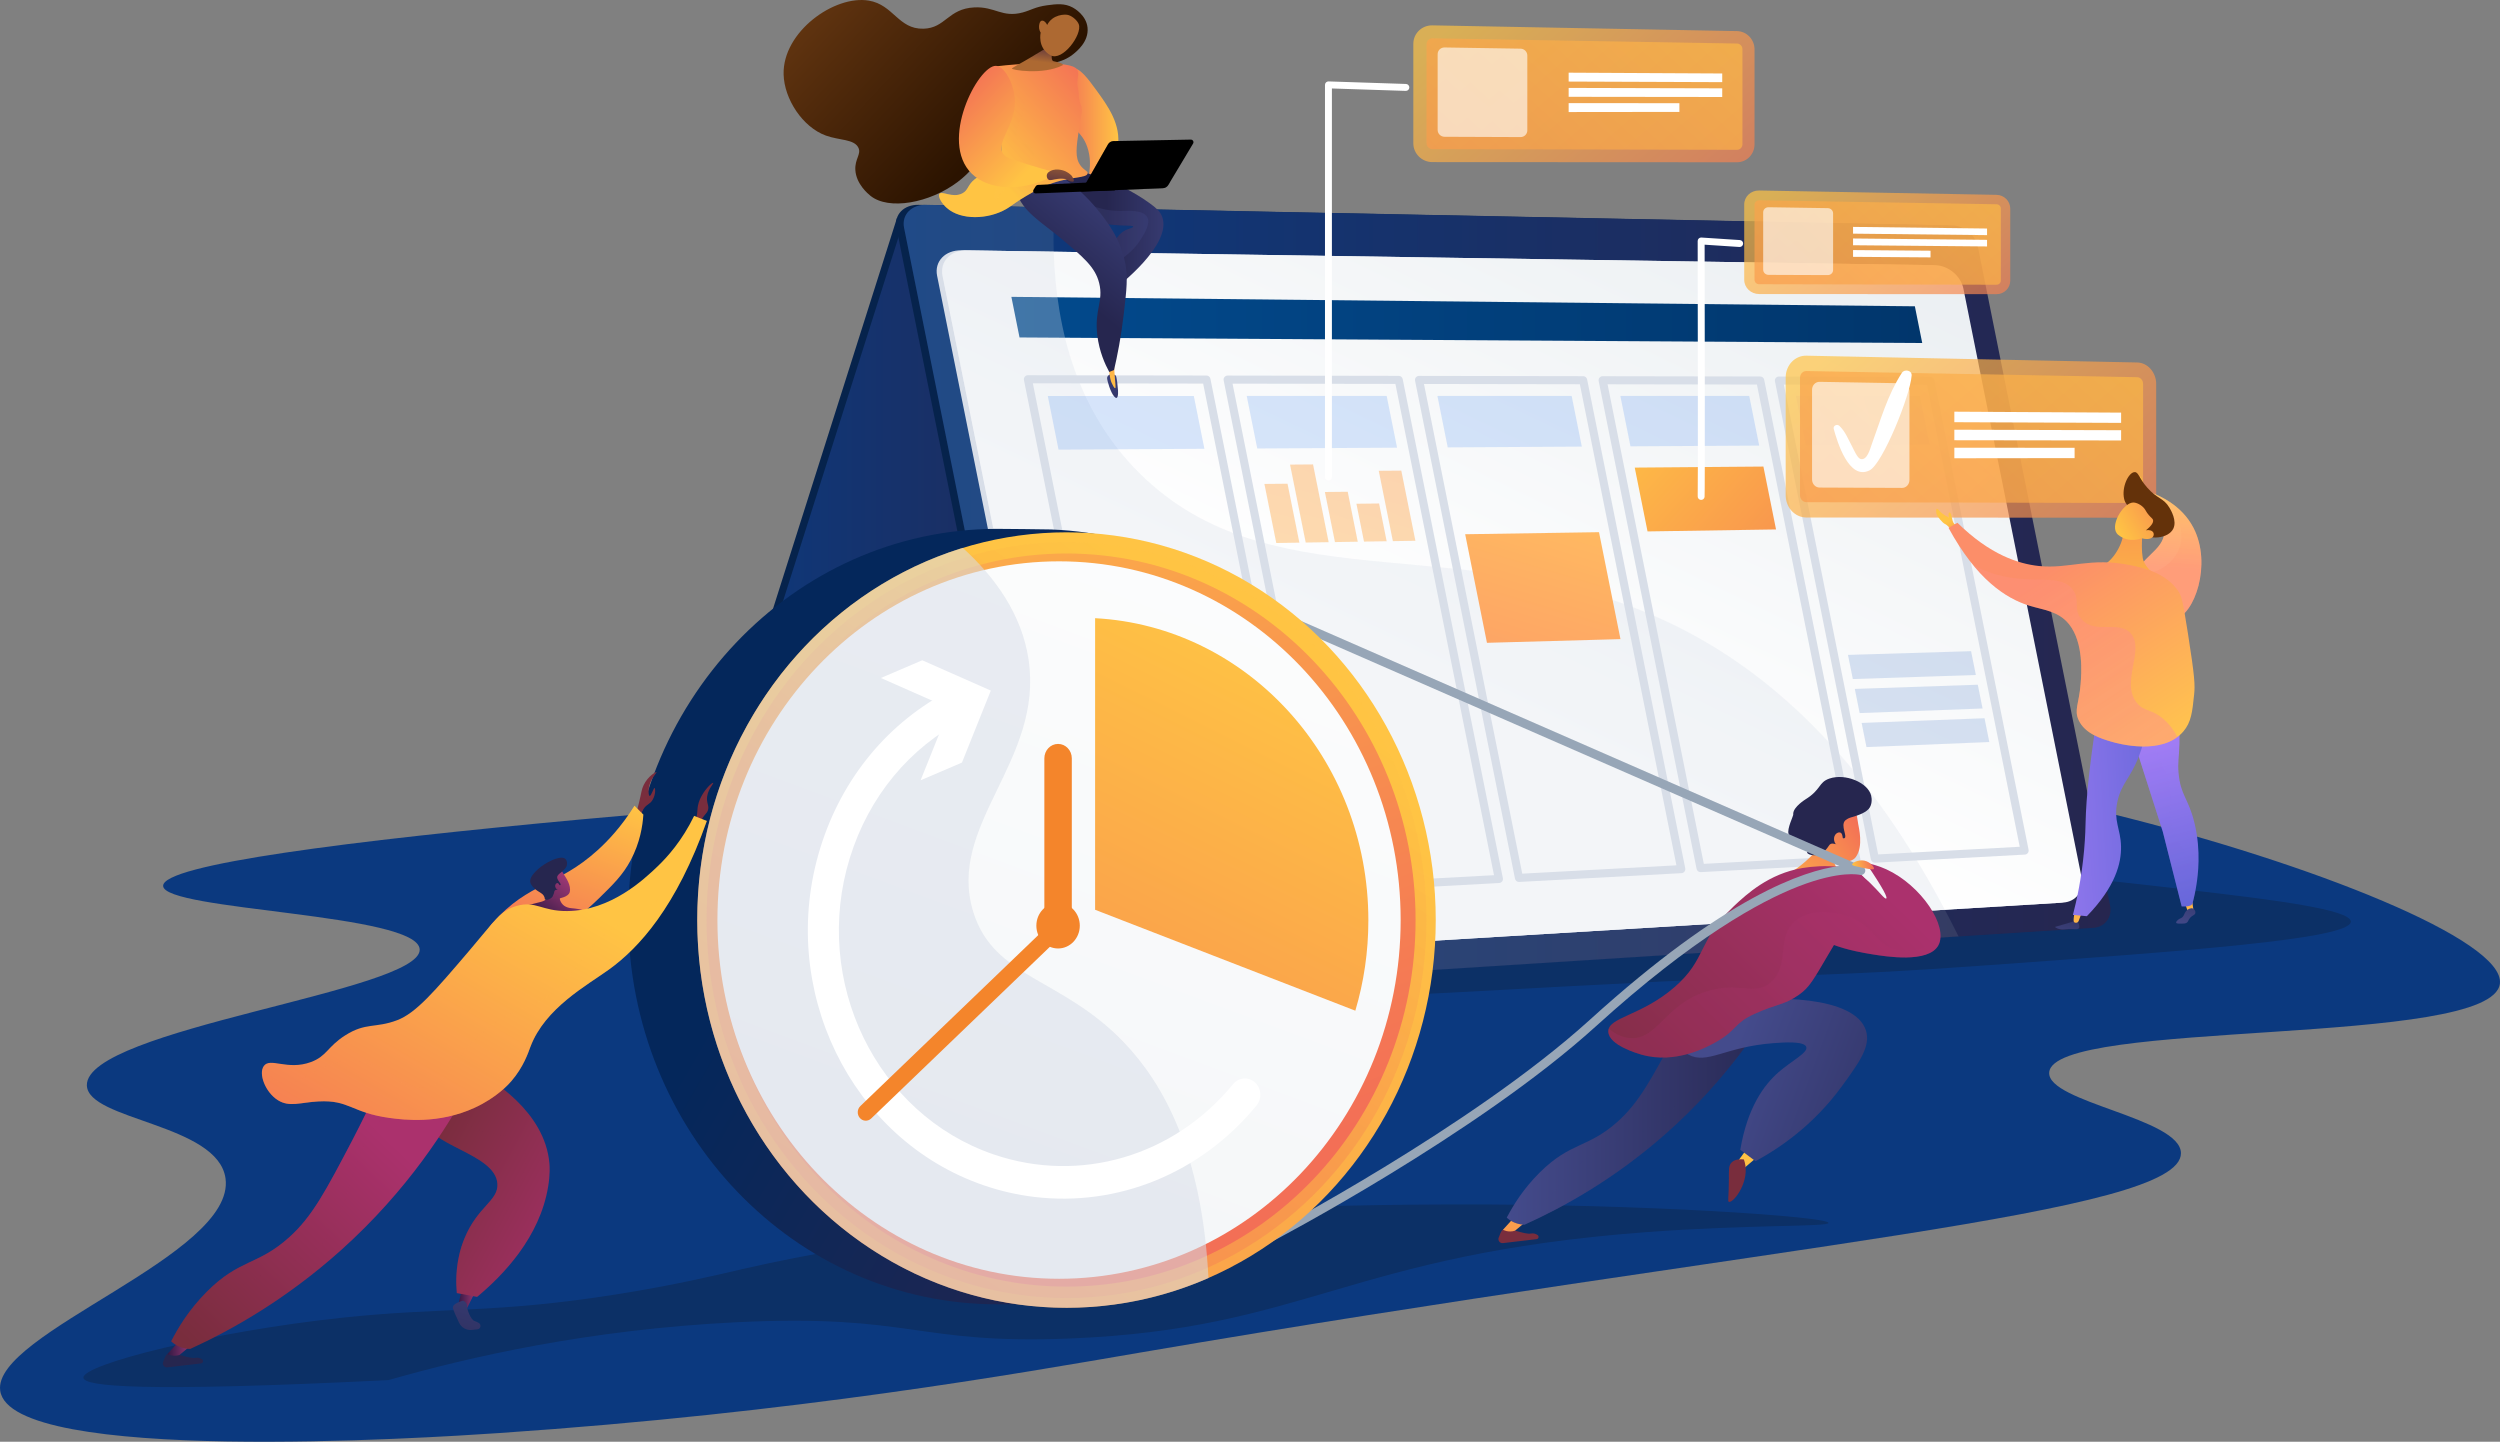 <?xml version="1.0" encoding="UTF-8"?>
<svg xmlns="http://www.w3.org/2000/svg" xmlns:xlink="http://www.w3.org/1999/xlink" width="2211.18" height="1275.19" viewBox="0 0 2211.18 1275.19">
  <rect x="0" y="0" width="2211.18" height="1275.19" fill="#808080" stroke="none"/>
  <defs>
    <linearGradient id="Dégradé_sans_nom_18" x1="616.26" y1="488.36" x2="1038.87" y2="488.36" gradientUnits="userSpaceOnUse">
      <stop offset="0" stop-color="#0b3a7f"></stop>
      <stop offset="1" stop-color="#26264f"></stop>
    </linearGradient>
    <linearGradient id="Dégradé_sans_nom_18-2" x1="799.26" y1="529.4" x2="1866.72" y2="529.4" xlink:href="#Dégradé_sans_nom_18"></linearGradient>
    <linearGradient id="linear-gradient" x1="1515.18" y1="140.71" x2="1290.67" y2="607.7" gradientUnits="userSpaceOnUse">
      <stop offset="0" stop-color="#ebeff2"></stop>
      <stop offset="1" stop-color="#fff"></stop>
    </linearGradient>
    <linearGradient id="Dégradé_sans_nom_37" x1="894.53" y1="282.97" x2="1700.16" y2="282.97" gradientUnits="userSpaceOnUse">
      <stop offset="0" stop-color="#024a8d"></stop>
      <stop offset="1" stop-color="#01366c"></stop>
    </linearGradient>
    <linearGradient id="Dégradé_sans_nom_58" x1="-119.59" y1="478.84" x2="-166.62" y2="643.44" gradientTransform="translate(1163.25 -72.86) scale(1 .99) skewX(11.21)" gradientUnits="userSpaceOnUse">
      <stop offset="0" stop-color="#feae63"></stop>
      <stop offset="1" stop-color="#ffc35f"></stop>
    </linearGradient>
    <linearGradient id="Dégradé_sans_nom_58-2" x1="-91.71" y1="463.58" x2="-152.15" y2="675.11" xlink:href="#Dégradé_sans_nom_58"></linearGradient>
    <linearGradient id="Dégradé_sans_nom_58-3" x1="-73.32" y1="501.88" x2="-113.87" y2="643.79" xlink:href="#Dégradé_sans_nom_58"></linearGradient>
    <linearGradient id="Dégradé_sans_nom_58-4" x1="-51.12" y1="519.24" x2="-82.94" y2="630.6" xlink:href="#Dégradé_sans_nom_58"></linearGradient>
    <linearGradient id="Dégradé_sans_nom_58-5" x1="-23.29" y1="496.32" x2="-78.21" y2="688.56" xlink:href="#Dégradé_sans_nom_58"></linearGradient>
    <linearGradient id="Dégradé_sans_nom_50" x1="103.49" y1="533.72" x2="29.85" y2="764.12" gradientTransform="translate(1163.25 -72.86) scale(1 .99) skewX(11.21)" gradientUnits="userSpaceOnUse">
      <stop offset="0" stop-color="#ffb961"></stop>
      <stop offset="1" stop-color="#fc9568"></stop>
    </linearGradient>
    <linearGradient id="linear-gradient-2" x1="1423.91" y1="365.31" x2="1675.56" y2="591.64" gradientUnits="userSpaceOnUse">
      <stop offset="0" stop-color="#ffc444"></stop>
      <stop offset="1" stop-color="#f36f56"></stop>
    </linearGradient>
    <linearGradient id="linear-gradient-3" x1="340.36" y1="450.47" x2="449.89" y2="450.47" gradientTransform="translate(1163.25 -72.86) scale(1 .99) skewX(11.21)" gradientUnits="userSpaceOnUse">
      <stop offset="0" stop-color="#aa80f9"></stop>
      <stop offset="1" stop-color="#6165d7"></stop>
    </linearGradient>
    <linearGradient id="linear-gradient-4" x1="1598.52" y1="176.15" x2="1761.8" y2="372.97" gradientTransform="translate(.04 -6.78) rotate(-.9) skewX(-.9)" xlink:href="#linear-gradient-2"></linearGradient>
    <linearGradient id="linear-gradient-5" x1="1774.68" y1="123.52" x2="1390.49" y2="535.7" gradientTransform="translate(.04 -6.78) rotate(-.9) skewX(-.9)" xlink:href="#linear-gradient-2"></linearGradient>
    <linearGradient id="linear-gradient-6" x1="-3579.39" y1="111.6" x2="-3530.19" y2="111.6" gradientTransform="translate(-2590.22) rotate(-180) scale(1 -1)" xlink:href="#linear-gradient-2"></linearGradient>
    <linearGradient id="linear-gradient-7" x1="-2662.51" y1="203.96" x2="-2567.12" y2="203.96" gradientTransform="translate(-1588.63) rotate(-180) scale(1 -1)" gradientUnits="userSpaceOnUse">
      <stop offset="0" stop-color="#444b8c"></stop>
      <stop offset="1" stop-color="#26264f"></stop>
    </linearGradient>
    <linearGradient id="linear-gradient-8" x1="4020.22" y1="-660.57" x2="4024.35" y2="-586.35" gradientTransform="translate(-3046.17 -231.73) rotate(16.97)" xlink:href="#linear-gradient-7"></linearGradient>
    <linearGradient id="linear-gradient-9" x1="-2617.67" y1="207.55" x2="-2522.27" y2="207.55" gradientTransform="translate(-1588.63) rotate(-180) scale(1 -1)" gradientUnits="userSpaceOnUse">
      <stop offset="0" stop-color="#444b8c"></stop>
      <stop offset="1" stop-color="#3e4177"></stop>
    </linearGradient>
    <linearGradient id="linear-gradient-10" x1="4019.09" y1="-621.28" x2="4016.9" y2="-721.5" gradientTransform="translate(-3046.17 -231.73) rotate(16.97)" xlink:href="#linear-gradient-2"></linearGradient>
    <linearGradient id="linear-gradient-11" x1="-2611.57" y1="144.73" x2="-2526.04" y2="248.66" xlink:href="#linear-gradient-7"></linearGradient>
    <linearGradient id="Dégradé_sans_nom_89" x1="-2290.23" y1="-130.83" x2="-2447.72" y2="1.06" gradientTransform="translate(-1559.27 -12.27) rotate(-177.08) scale(1 -1)" gradientUnits="userSpaceOnUse">
      <stop offset="0" stop-color="#643611"></stop>
      <stop offset="1" stop-color="#2b1300"></stop>
    </linearGradient>
    <linearGradient id="linear-gradient-12" x1="875.5" y1="147.81" x2="967.38" y2="65.21" xlink:href="#linear-gradient-2"></linearGradient>
    <linearGradient id="Dégradé_sans_nom_107" x1="920.97" y1="32.1" x2="918.11" y2="54.52" gradientUnits="userSpaceOnUse">
      <stop offset="0" stop-color="#311944"></stop>
      <stop offset="1" stop-color="#ad6932"></stop>
    </linearGradient>
    <linearGradient id="Dégradé_sans_nom_103" x1="936.77" y1="-2.35" x2="936.77" y2="6.97" gradientUnits="userSpaceOnUse">
      <stop offset="0" stop-color="#643611"></stop>
      <stop offset="1" stop-color="#ad6932"></stop>
    </linearGradient>
    <linearGradient id="linear-gradient-13" x1="878.52" y1="151.17" x2="970.39" y2="68.57" xlink:href="#linear-gradient-2"></linearGradient>
    <linearGradient id="linear-gradient-14" x1="913.57" y1="147.19" x2="843.41" y2="78.16" xlink:href="#linear-gradient-2"></linearGradient>
    <linearGradient id="Dégradé_sans_nom_112" x1="935.36" y1="176.45" x2="940.41" y2="137.16" gradientUnits="userSpaceOnUse">
      <stop offset="0" stop-color="#311944"></stop>
      <stop offset=".96" stop-color="#ad6932"></stop>
    </linearGradient>
    <linearGradient id="linear-gradient-15" x1="-4702.67" y1="647.06" x2="-4768.52" y2="553.77" gradientTransform="translate(-3062.07 -183.16) rotate(-175.6) scale(1 -1)" xlink:href="#linear-gradient-2"></linearGradient>
    <linearGradient id="linear-gradient-16" x1="-6368.62" y1="-394.75" x2="-6425.98" y2="-476.02" gradientTransform="translate(-4505.92 -1198.21) rotate(-158.4) scale(1 -1)" xlink:href="#linear-gradient-2"></linearGradient>
    <linearGradient id="linear-gradient-17" x1="-6372.62" y1="-391.94" x2="-6429.98" y2="-473.2" gradientTransform="translate(-4505.92 -1198.21) rotate(-158.4) scale(1 -1)" xlink:href="#linear-gradient-2"></linearGradient>
    <linearGradient id="linear-gradient-18" x1="1549.29" y1="1016.98" x2="1478.57" y2="1267.32" xlink:href="#linear-gradient-2"></linearGradient>
    <linearGradient id="linear-gradient-19" x1="1522.08" y1="1159.37" x2="1526.57" y2="1121.21" gradientUnits="userSpaceOnUse">
      <stop offset="0" stop-color="#ab316d"></stop>
      <stop offset="1" stop-color="#792d3d"></stop>
    </linearGradient>
    <linearGradient id="linear-gradient-20" x1="1338.03" y1="1137.72" x2="1342.52" y2="1099.55" xlink:href="#linear-gradient-19"></linearGradient>
    <linearGradient id="linear-gradient-21" x1="1373.3" y1="967.27" x2="1302.58" y2="1217.6" xlink:href="#linear-gradient-2"></linearGradient>
    <linearGradient id="linear-gradient-22" x1="1332.7" y1="971.2" x2="1580.23" y2="971.2" gradientTransform="matrix(1,0,0,1,0,0)" xlink:href="#linear-gradient-7"></linearGradient>
    <linearGradient id="linear-gradient-23" x1="1332.7" y1="971.21" x2="1580.23" y2="971.21" gradientTransform="matrix(1,0,0,1,0,0)" xlink:href="#linear-gradient-7"></linearGradient>
    <linearGradient id="linear-gradient-24" x1="1530.28" y1="937.15" x2="1766.02" y2="1024.15" gradientTransform="matrix(1,0,0,1,0,0)" xlink:href="#linear-gradient-7"></linearGradient>
    <linearGradient id="linear-gradient-25" x1="1639.23" y1="760.12" x2="1393.39" y2="1010.45" xlink:href="#linear-gradient-19"></linearGradient>
    <linearGradient id="linear-gradient-26" x1="1672.94" y1="793.22" x2="1427.09" y2="1043.55" xlink:href="#linear-gradient-19"></linearGradient>
    <linearGradient id="linear-gradient-27" x1="1631.7" y1="809.17" x2="873.6" y2="1581.12" xlink:href="#linear-gradient-19"></linearGradient>
    <linearGradient id="linear-gradient-28" x1="241.3" y1="1062.06" x2="259.48" y2="1062.06" gradientTransform="translate(1173 -216.84) rotate(-12.52)" xlink:href="#linear-gradient-2"></linearGradient>
    <linearGradient id="Dégradé_sans_nom_15" x1="734.37" y1="717.03" x2="1140.33" y2="952.06" gradientUnits="userSpaceOnUse">
      <stop offset="0" stop-color="#04275b"></stop>
      <stop offset="1" stop-color="#26264f"></stop>
    </linearGradient>
    <linearGradient id="linear-gradient-29" x1="1078.23" y1="611.04" x2="425" y2="1592.41" xlink:href="#linear-gradient-2"></linearGradient>
    <linearGradient id="linear-gradient-30" x1="1109.59" y1="581.2" x2="913.35" y2="855.64" xlink:href="#linear-gradient-2"></linearGradient>
    <linearGradient id="linear-gradient-31" x1="739.06" y1="267.38" x2="1034.81" y2="1058.6" xlink:href="#linear-gradient-2"></linearGradient>
    <linearGradient id="linear-gradient-32" x1="560.9" y1="1826.61" x2="1149.81" y2="239.35" xlink:href="#linear-gradient"></linearGradient>
    <linearGradient id="linear-gradient-33" x1="1154.73" y1="577.42" x2="804.42" y2="1282.03" xlink:href="#linear-gradient-2"></linearGradient>
    <linearGradient id="linear-gradient-34" x1="405.14" y1="1146.62" x2="421.98" y2="1146.62" gradientUnits="userSpaceOnUse">
      <stop offset="0" stop-color="#311944"></stop>
      <stop offset="1" stop-color="#a03976"></stop>
    </linearGradient>
    <linearGradient id="linear-gradient-35" x1="437.68" y1="1077.24" x2="393.53" y2="1232.15" gradientTransform="matrix(1,0,0,1,0,0)" xlink:href="#linear-gradient-7"></linearGradient>
    <linearGradient id="linear-gradient-36" x1="535.24" y1="1111.64" x2="371.34" y2="1023.33" xlink:href="#linear-gradient-19"></linearGradient>
    <linearGradient id="linear-gradient-37" x1="216.15" y1="1014.1" x2="172" y2="1169.01" gradientTransform="matrix(1,0,0,1,0,0)" xlink:href="#linear-gradient-7"></linearGradient>
    <linearGradient id="linear-gradient-38" x1="148.07" y1="1192.17" x2="170.52" y2="1192.17" xlink:href="#linear-gradient-34"></linearGradient>
    <linearGradient id="linear-gradient-39" x1="488.34" y1="792.41" x2="554.41" y2="722.38" xlink:href="#linear-gradient-19"></linearGradient>
    <linearGradient id="linear-gradient-40" x1="529.61" y1="1122.07" x2="365.72" y2="1033.76" xlink:href="#linear-gradient-19"></linearGradient>
    <linearGradient id="linear-gradient-41" x1="345.14" y1="1008.58" x2="170.02" y2="1190.43" xlink:href="#linear-gradient-19"></linearGradient>
    <linearGradient id="linear-gradient-42" x1="529.81" y1="699.74" x2="475.21" y2="840.01" xlink:href="#linear-gradient-2"></linearGradient>
    <linearGradient id="linear-gradient-43" x1="520.15" y1="822.43" x2="586.23" y2="752.4" xlink:href="#linear-gradient-19"></linearGradient>
    <linearGradient id="linear-gradient-44" x1="-3127.28" y1="816.95" x2="-3151.53" y2="782.6" gradientTransform="translate(-2645.1) rotate(-180) scale(1 -1)" xlink:href="#linear-gradient-34"></linearGradient>
    <linearGradient id="linear-gradient-45" x1="338.83" y1="1002.5" x2="163.71" y2="1184.36" xlink:href="#linear-gradient-19"></linearGradient>
    <linearGradient id="linear-gradient-46" x1="-3113.65" y1="815.34" x2="-3144" y2="772.35" gradientTransform="translate(-2645.1) rotate(-180) scale(1 -1)" xlink:href="#linear-gradient-34"></linearGradient>
    <linearGradient id="linear-gradient-47" x1="-3115.77" y1="816.84" x2="-3146.12" y2="773.84" gradientTransform="translate(-2645.1) rotate(-180) scale(1 -1)" xlink:href="#linear-gradient-34"></linearGradient>
    <linearGradient id="linear-gradient-48" x1="468.09" y1="774.66" x2="285.48" y2="1089.72" xlink:href="#linear-gradient-2"></linearGradient>
    <linearGradient id="linear-gradient-49" x1="468.18" y1="774.71" x2="285.57" y2="1089.78" xlink:href="#linear-gradient-2"></linearGradient>
    <linearGradient id="linear-gradient-50" x1="1654.35" y1="317.81" x2="1890.39" y2="602.34" gradientTransform="translate(.04 -6.78) rotate(-.9) skewX(-.9)" xlink:href="#linear-gradient-2"></linearGradient>
    <linearGradient id="linear-gradient-51" x1="1907.97" y1="242.86" x2="1355.97" y2="835.07" gradientTransform="translate(.04 -6.78) rotate(-.9) skewX(-.9)" xlink:href="#linear-gradient-2"></linearGradient>
    <linearGradient id="Dégradé_sans_nom_78" x1="1924.11" y1="426.24" x2="1918.57" y2="502.12" gradientUnits="userSpaceOnUse">
      <stop offset="0" stop-color="#ffca6a"></stop>
      <stop offset="1" stop-color="#ffa27e"></stop>
    </linearGradient>
    <linearGradient id="Dégradé_sans_nom_74" x1="1923.85" y1="426.22" x2="1918.32" y2="502.1" gradientUnits="userSpaceOnUse">
      <stop offset="0" stop-color="#ffca6a"></stop>
      <stop offset="1" stop-color="#ff916f"></stop>
    </linearGradient>
    <linearGradient id="linear-gradient-52" x1="1915.27" y1="474.75" x2="1894.69" y2="433.21" gradientUnits="userSpaceOnUse">
      <stop offset="0" stop-color="#f36f56"></stop>
      <stop offset="1" stop-color="#ffc444"></stop>
    </linearGradient>
    <linearGradient id="Dégradé_sans_nom_119" x1="728.81" y1="443.27" x2="723.53" y2="379.92" gradientTransform="translate(1197.2 -17.72) rotate(3.08)" gradientUnits="userSpaceOnUse">
      <stop offset="0" stop-color="#64320a"></stop>
      <stop offset="1" stop-color="#64320a"></stop>
    </linearGradient>
    <linearGradient id="linear-gradient-53" x1="707.16" y1="350.02" x2="712.21" y2="536.72" gradientTransform="translate(1197.2 -17.72) rotate(3.08)" xlink:href="#linear-gradient-52"></linearGradient>
    <linearGradient id="linear-gradient-54" x1="360.24" y1="372.98" x2="410.03" y2="425.46" gradientTransform="translate(2380.47 167.05) rotate(-165.02) scale(1 -1)" xlink:href="#linear-gradient-52"></linearGradient>
    <linearGradient id="linear-gradient-55" x1="1738.41" y1="485.73" x2="1723.07" y2="461.03" xlink:href="#linear-gradient-52"></linearGradient>
    <linearGradient id="linear-gradient-56" x1="643.13" y1="838.14" x2="626.45" y2="783.15" gradientTransform="translate(2453.51 -4.74) rotate(179.21) scale(1 -1)" xlink:href="#linear-gradient-7"></linearGradient>
    <linearGradient id="linear-gradient-57" x1="-579.83" y1="302.71" x2="-579.83" y2="214.37" gradientTransform="translate(1321.42 423.83) rotate(-169.08) scale(1 -1)" xlink:href="#linear-gradient-2"></linearGradient>
    <linearGradient id="linear-gradient-58" x1="528.41" y1="815.85" x2="528.41" y2="727.5" gradientTransform="translate(2453.51 -4.74) rotate(179.21) scale(1 -1)" xlink:href="#linear-gradient-2"></linearGradient>
    <linearGradient id="linear-gradient-59" x1="534.55" y1="819.19" x2="517.88" y2="764.2" gradientTransform="translate(2453.51 -4.74) rotate(179.21) scale(1 -1)" xlink:href="#linear-gradient-7"></linearGradient>
    <linearGradient id="linear-gradient-60" x1="1817.48" y1="903.53" x2="1809.37" y2="1086.08" gradientTransform="translate(3486.45 -638.78) rotate(167.58) scale(1 -1)" xlink:href="#linear-gradient-3"></linearGradient>
    <linearGradient id="linear-gradient-61" x1="1817.48" y1="903.53" x2="1809.37" y2="1086.08" gradientTransform="translate(3486.45 -638.78) rotate(167.58) scale(1 -1)" xlink:href="#linear-gradient-3"></linearGradient>
    <linearGradient id="linear-gradient-62" x1="707.27" y1="710.32" x2="527.28" y2="702.14" gradientTransform="translate(2453.51 -4.74) rotate(179.21) scale(1 -1)" xlink:href="#linear-gradient-3"></linearGradient>
    <linearGradient id="Dégradé_sans_nom_67" x1="1825.75" y1="496.76" x2="1929.03" y2="653.92" gradientUnits="userSpaceOnUse">
      <stop offset="0" stop-color="#fc8e69"></stop>
      <stop offset="1" stop-color="#ffc44e"></stop>
    </linearGradient>
    <linearGradient id="linear-gradient-63" x1="1802.97" y1="511.73" x2="1906.25" y2="668.89" gradientUnits="userSpaceOnUse">
      <stop offset="0" stop-color="#ff9085"></stop>
      <stop offset="1" stop-color="#fb6fbb"></stop>
    </linearGradient>
    <linearGradient id="linear-gradient-64" x1="1321.56" y1="19.85" x2="1532.89" y2="274.58" gradientTransform="translate(.04 -6.78) rotate(-.9) skewX(-.9)" xlink:href="#linear-gradient-2"></linearGradient>
    <linearGradient id="linear-gradient-65" x1="1549.32" y1="-48.01" x2="1052.84" y2="484.64" gradientTransform="translate(.04 -6.78) rotate(-.9) skewX(-.9)" xlink:href="#linear-gradient-2"></linearGradient>
  </defs>
  <g>
    <g id="Calque_2">
      <g id="Illustration">
        <path d="M1113.3,678.55c-305.52,21.13-970.17,67.11-969.01,105.03.68,22.06,226.07,24.16,226.92,56.27.97,36.87-295.29,70.16-294.38,120.04.57,31.12,116.19,33.98,122.66,82.53C208.51,1110.17-6.79,1179.08.17,1229.97c8.97,65.61,379.13,41.76,441.57,37.51,264.06-17.97,457.06-52.39,567.3-71.27,562.1-96.27,920.6-122.19,919.95-176.31-.37-30.99-118.19-44.89-116.53-71.27,3.03-47.89,392.42-21.84,398.64-78.77,4.18-38.27-165.62-106.19-343.45-150.05-287.86-71-511.93-58.03-754.36-41.26Z" fill="#0b397f"></path>
        <path d="M656.39,1122.54c-21.42,4.92-58.63,14.01-112.44,22.49-107.75,16.98-151.03,10.87-241.23,20.44-112.87,11.98-230.26,41.21-228.96,53.15.81,7.43,48.12,13.06,269.85,2.04,70.98-20.35,176.77-44.64,306.65-51.11,157.12-7.82,159.11,19.92,296.43,14.31,208.61-8.52,245.88-74.26,509.04-94.04,91.4-6.87,161.45-4.54,161.5-8.18.08-5.55-162.91-16.9-333.23-16.35-74.52.24-383.79,1.23-627.61,57.24Z" fill="#0c3066"></path>
        <path d="M1147.03,874.44c2.35,12.32,72.26,6.83,239.19-2.04,244.99-13.02,223.58-8.06,367.98-18.4,176.84-12.66,324.91-23.25,325.05-38.84.1-10.78-70.57-19.41-130.84-26.58-185.61-22.08-406.66-46.28-660.32,26.58-9.58,2.75-144.38,41.84-141.06,59.29Z" fill="#0c3066"></path>
        <path d="M793.31,192.94l-182.89,576.53c-4.01,12.64,6.12,25.3,19.33,24.15l402.39-34.78-184.28-575.81-54.55,9.91Z" fill="#06234c"></path>
        <path d="M800.04,192.94l-182.89,576.53c-4.01,12.64,6.12,25.3,19.33,24.15l402.39-34.78-184.28-575.81-54.55,9.91Z" fill="url(#Dégradé_sans_nom_18)"></path>
        <path d="M1720.15,199.35l-907.7-18.19c-13.09-.26-21.86,8.82-19.56,20.3l131.83,656.85c2.3,11.47,14.63,20.1,27.5,19.28l892.62-56.95c10.21-.65,16.82-9.43,14.77-19.61l-116.98-582.87c-2.04-10.18-12.1-18.6-22.48-18.81Z" fill="#06234c"></path>
        <path d="M1726.88,199.35l-907.7-18.19c-13.09-.26-21.86,8.82-19.56,20.3l131.83,656.85c2.3,11.47,14.63,20.1,27.5,19.28l892.62-56.95c10.21-.65,16.82-9.43,14.77-19.61l-116.98-582.87c-2.04-10.18-12.1-18.6-22.48-18.81Z" fill="url(#Dégradé_sans_nom_18-2)"></path>
        <g opacity=".15">
          <path d="M1479.86,552.42c-177.19-86.21-347.73-18.18-466.61-128.69-73.06-67.91-84.67-164.53-80.82-240.3l-113.25-2.27c-13.09-.26-21.86,8.82-19.56,20.3l131.83,656.85c2.3,11.47,14.63,20.1,27.5,19.28l773.33-49.34c-81.3-164.16-175.4-238.36-252.43-275.84Z" fill="#97a6b7"></path>
        </g>
        <path d="M1820.94,798.54l-844.53,51.14c-14.16.86-27.74-8.7-30.28-21.35l-117.3-584.44c-2.54-12.65,7.1-22.73,21.48-22.51l857.43,13.13c11.55.18,22.73,9.47,24.99,20.76l104.68,521.58c2.27,11.29-5.09,21-16.47,21.69Z" fill="#d8dee8"></path>
        <path d="M1824.77,798.31l-843.61,51.08c-14.15.86-27.71-8.7-30.25-21.34l-117.23-584.11c-2.54-12.64,7.08-22.72,21.45-22.5l856.49,13.12c11.54.18,22.7,9.47,24.97,20.75l104.63,521.31c2.26,11.28-5.09,20.99-16.45,21.68Z" fill="url(#linear-gradient)"></path>
        <polygon points="1700.16 303.38 901.74 298.47 894.53 262.55 1693.64 270.91 1700.16 303.38" fill="url(#Dégradé_sans_nom_37)"></polygon>
        <g opacity=".3">
          <path d="M1479.86,552.42c-177.19-86.21-347.73-18.18-466.61-128.69-60.85-56.57-79.1-133.22-81.24-201.11l-77.85-1.19c-13.82-.21-23.08,9.48-20.64,21.65l117.58,585.83c2.44,12.17,15.49,21.36,29.11,20.54l739.99-44.81c-78.4-147.74-167.09-216.59-240.33-252.22Z" fill="#d8dee8"></path>
        </g>
        <path d="M1001.39,798.56c-1.69,0-3.17-1.2-3.51-2.87l-92.23-459.54c-.21-1.05.06-2.14.74-2.97.68-.83,1.69-1.31,2.77-1.31h0l157.92.27c1.7,0,3.17,1.2,3.5,2.87l90.48,450.82c.2,1.02-.04,2.07-.68,2.9s-1.6,1.32-2.63,1.38l-156.17,8.45c-.07,0-.13,0-.2,0ZM913.53,339.03l90.76,452.21,148.95-8.06-89.09-443.9-150.62-.26Z" fill="#d8dee8"></path>
        <path d="M1176.07,789.11c-1.69,0-3.17-1.2-3.51-2.87l-90.27-449.79c-.21-1.05.06-2.14.74-2.97.68-.83,1.69-1.31,2.77-1.31h0l151.35.26c1.7,0,3.17,1.2,3.5,2.87l88.6,441.43c.2,1.02-.04,2.07-.68,2.9-.64.82-1.6,1.32-2.63,1.38l-149.67,8.1c-.07,0-.13,0-.2,0ZM1090.16,339.33l88.8,442.46,142.45-7.71-87.21-434.51-144.05-.25Z" fill="#d8dee8"></path>
        <path d="M1343.49,780.06c-1.69,0-3.17-1.19-3.51-2.87l-88.4-440.44c-.21-1.05.06-2.14.74-2.97.68-.83,1.69-1.31,2.77-1.31,0,0,0,0,0,0l145.18.25c1.7,0,3.17,1.2,3.5,2.87l86.79,432.42c.2,1.02-.04,2.07-.68,2.9s-1.6,1.32-2.63,1.38l-143.57,7.77c-.07,0-.13,0-.2,0ZM1259.46,339.62l86.93,433.11,136.35-7.38-85.4-425.5-137.88-.24Z" fill="#d8dee8"></path>
        <path d="M1504.09,771.37c-1.69,0-3.17-1.19-3.51-2.87l-86.6-431.47c-.21-1.05.06-2.14.74-2.97.68-.83,1.69-1.31,2.77-1.31h0l139.38.24c1.7,0,3.17,1.2,3.5,2.87l85.05,423.78c.2,1.02-.04,2.07-.68,2.9-.64.82-1.6,1.32-2.63,1.38l-137.84,7.46c-.07,0-.13,0-.2,0ZM1421.86,339.9l85.13,424.15,130.62-7.07-83.66-416.86-132.08-.23Z" fill="#d8dee8"></path>
        <path d="M1658.28,763.03c-1.69,0-3.17-1.2-3.51-2.87l-84.87-422.86c-.21-1.05.06-2.14.74-2.97.68-.83,1.69-1.31,2.77-1.31h0l133.92.23c1.7,0,3.17,1.2,3.5,2.87l83.39,415.47c.2,1.02-.04,2.07-.68,2.9-.64.82-1.6,1.32-2.63,1.38l-132.44,7.16c-.07,0-.13,0-.2,0ZM1577.78,340.17l83.4,415.54,125.22-6.77-82-408.55-126.62-.22Z" fill="#d8dee8"></path>
        <polygon points="1065.26 396.94 936.25 397.69 926.73 350.23 1055.89 350.23 1065.26 396.94" fill="#0061ef" opacity=".15"></polygon>
        <polygon points="1235.66 395.96 1112.01 396.67 1102.69 350.22 1226.47 350.22 1235.66 395.96" fill="#0061ef" opacity=".15"></polygon>
        <polygon points="1149.25 479.95 1128.83 480.28 1118.34 428.03 1138.78 427.83 1149.25 479.95" fill="url(#Dégradé_sans_nom_58)" opacity=".5"></polygon>
        <polygon points="1175.15 479.54 1154.86 479.86 1141.02 410.93 1161.35 410.77 1175.15 479.54" fill="url(#Dégradé_sans_nom_58-2)" opacity=".5"></polygon>
        <polygon points="1200.88 479.12 1180.73 479.45 1171.84 435.16 1192.02 434.95 1200.88 479.12" fill="url(#Dégradé_sans_nom_58-3)" opacity=".5"></polygon>
        <polygon points="1226.46 478.71 1206.43 479.03 1199.71 445.55 1219.75 445.31 1226.46 478.71" fill="url(#Dégradé_sans_nom_58-4)" opacity=".5"></polygon>
        <polygon points="1251.87 478.3 1231.96 478.62 1219.48 416.41 1239.41 416.25 1251.87 478.3" fill="url(#Dégradé_sans_nom_58-5)" opacity=".5"></polygon>
        <polygon points="1399.08 395.01 1280.48 395.7 1271.35 350.21 1390.09 350.21 1399.08 395.01" fill="#0061ef" opacity=".15"></polygon>
        <polygon points="1433.26 565.28 1315.17 568.55 1295.9 472.52 1414.27 470.69 1433.26 565.28" fill="url(#Dégradé_sans_nom_50)"></polygon>
        <polygon points="1555.96 394.11 1442.1 394.77 1433.16 350.2 1547.15 350.2 1555.96 394.11" fill="#0061ef" opacity=".15"></polygon>
        <polygon points="1570.85 468.27 1457.2 470.03 1445.88 413.58 1559.68 412.65 1570.85 468.27" fill="url(#linear-gradient-2)"></polygon>
        <polygon points="1706.68 393.24 1597.28 393.87 1588.51 350.19 1698.05 350.19 1706.68 393.24" fill="url(#linear-gradient-3)" opacity=".15"></polygon>
        <polygon points="1747.58 597 1638.77 600.59 1634.48 579.24 1743.36 575.95 1747.58 597" fill="#0047af" opacity=".15"></polygon>
        <polygon points="1753.53 626.65 1644.81 630.68 1640.52 609.33 1749.31 605.61 1753.53 626.65" fill="#0047af" opacity=".15"></polygon>
        <polygon points="1759.48 656.31 1650.85 660.76 1646.56 639.41 1755.26 635.26 1759.48 656.31" fill="#0047af" opacity=".15"></polygon>
        <path d="M1765.96,172.33l-210.08-3.85c-7.26-.13-13.17,5.39-13.17,12.35v66.64c0,6.95,5.9,12.59,13.17,12.6l210.08.11c6.67,0,12.06-5.37,12.06-12.01v-63.6c0-6.64-5.39-12.11-12.06-12.24Z" fill="url(#linear-gradient-4)" opacity=".7"></path>
        <path d="M1555.88,251.38c-2.23,0-4.05-1.75-4.05-3.88v-66.52c0-2.14,1.82-3.84,4.05-3.81l210.08,3.49c2.05.03,3.72,1.73,3.72,3.77v63.71c0,2.05-1.67,3.71-3.72,3.7l-210.08-.47Z" fill="url(#linear-gradient-5)" opacity=".7"></path>
        <path d="M1616.67,184.1l-52.43-.81c-2.63-.04-4.76,1.97-4.76,4.48v50.77c0,2.52,2.13,4.56,4.76,4.57l52.43.2c2.57,0,4.65-2,4.65-4.48v-50.16c0-2.49-2.08-4.53-4.65-4.57Z" fill="#fff" opacity=".61"></path>
        <polygon points="1757.49 207.97 1638.97 206.66 1638.97 200.68 1757.49 202.13 1757.49 207.97" fill="#fff"></polygon>
        <polygon points="1757.49 217.98 1638.97 216.91 1638.97 210.93 1757.49 212.14 1757.49 217.98" fill="#fff"></polygon>
        <polygon points="1707.5 227.65 1638.97 227.16 1638.97 221.18 1707.5 221.75 1707.5 227.65" fill="#fff"></polygon>
        <path d="M1174.98,425.01c-1.69,0-3.07-1.37-3.07-3.07V75.07c0-.83.34-1.63.93-2.2.6-.58,1.4-.89,2.23-.86l68.48,2.25c1.69.06,3.02,1.47,2.96,3.17-.06,1.69-1.5,3.02-3.17,2.96l-65.31-2.14v343.7c0,1.69-1.37,3.07-3.07,3.07Z" fill="#fff"></path>
        <path d="M1504.63,442.16c-.15,0-.31-.01-.47-.04-1.63-.25-2.76-1.73-2.59-3.35.29-4.91.12-149.62-.02-225.62,0-.85.35-1.66.97-2.24.62-.58,1.45-.88,2.3-.82l34.07,2.24c1.69.11,2.97,1.57,2.86,3.26-.11,1.69-1.56,2.97-3.26,2.86l-30.79-2.03c.1,55.95.35,220.6-.04,223.13-.23,1.52-1.54,2.6-3.03,2.6Z" fill="#fff"></path>
        <path d="M948.19,60.54c6.19-1.81,14.47,9.56,21.35,19.02,10.3,14.14,22.32,30.67,19.08,50.52-3.19,19.52-19.93,34.73-24.7,32.55-4.08-1.86,3.76-14.99-2.25-32.55-4.85-14.17-12.88-14.18-18.27-28.07-6.69-17.24-2.84-39.24,4.78-41.46Z" fill="url(#linear-gradient-6)"></path>
        <path d="M951.26,150.47c31.9,7.74,52.91,20.18,65.19,28.97,6.65,4.77,9.72,7.74,11.38,12.07,9.45,24.69-39.1,62.03-44.28,65.94-2.26-5.27-4.52-10.54-6.78-15.81,5.02-27.54,13.37-36.18,20.36-38.74,1.96-.72,5.24-1.49,5.17-2.41-.15-2.19-18.59.93-36.22-5.52-17.57-6.43-35.23-22.7-32.08-33.46.58-1.96,2.99-7.64,17.25-11.04Z" fill="url(#linear-gradient-7)"></path>
        <path d="M982.19,330.95s-2.97,1.06-2.98,3.41c-.01,2.35,3.01,12.69,6.29,16.37,3.28,3.68,3.57-1.81,3.37-5.34-.2-3.53-1.06-11.44-1.87-12.97-.81-1.53-4.8-1.47-4.8-1.47Z" fill="url(#linear-gradient-8)"></path>
        <path d="M991.73,186.57c5.8-.11,19.38-1.2,22.99,5.52,3.02,5.6-2.27,14.09-5.52,19.31-8.84,14.2-17.41,15.65-23.45,24.37-2.34,3.38-4.46,8.09-5.13,14.83-1.28-2.99-2.56-5.98-3.85-8.97,5.02-27.54,13.37-36.18,20.36-38.74,1.96-.72,5.24-1.49,5.17-2.41-.15-2.19-18.59.93-36.22-5.52-16.02-5.86-32.05-19.89-32.38-30.47,25.37,18.19,44.46,22.35,58.02,22.08Z" fill="url(#linear-gradient-9)" opacity=".3"></path>
        <path d="M980.48,320.97c.18,3.62.48,6.65.76,8.89.61,4.97,1.18,6.94,1.95,8.73.67,1.56,2.36,4.97,3.16,4.73.82-.24-.02-4.01-.66-14.51-.09-1.52-.37-6.37-.37-6.37l-4.83-1.47Z" fill="url(#linear-gradient-10)"></path>
        <path d="M932.86,152.54c18.38,11.08,30.31,23.68,37.25,32.19,8.19,10.04,20.65,25.32,25.16,48.11,2.4,12.14,1.22,23.04-1.24,44.33-2.45,21.15-5.96,38.36-8.7,50.12-1.41.57-2.83,1.13-4.24,1.7-3.79-6.96-8.74-17.97-10.51-32.05-2.9-23.04,5.71-30.36,1.58-46.69-3.58-14.15-13.97-22.83-34.73-40.19-17.06-14.26-32.79-22.72-38.63-40.5-.99-3.02-1.83-6.73-.22-10.12,3.48-7.31,16.81-9.86,34.29-6.9Z" fill="url(#linear-gradient-11)"></path>
        <path d="M921.02,57.44c6.64-1.43,17.56-1.14,27.98-9.34,3.13-2.47,14.24-11.21,12.89-23.73-1.19-11.02-11.63-16.94-12.91-17.64-7.39-4.07-14.76-3.16-22.93-2.05-10.6,1.45-14.12,4.34-21.48,6.33-18.22,4.91-24.38-5.34-42.72-4.47-23.44,1.1-25.47,18.42-45.19,18.85-22.14.48-26.38-21.19-48.25-24.86-30.34-5.1-76.25,27.57-75.33,65.23.53,21.75,16.73,46.67,37.41,54.16,12.06,4.36,25.07,2.98,28.78,10.82,2.64,5.58-3.3,9.88-2.74,19.6.72,12.53,11.51,21.33,13.26,22.75,16.18,13.19,52.44,6.52,77.21-12.13,44.66-33.64,37.9-95.74,74.01-103.51Z" fill="url(#Dégradé_sans_nom_89)"></path>
        <path d="M881.34,58.65c10.81-1.33,23.27-2.34,37.12-2.53,29.26-.4,33.45,3.31,34.52,6.06,2,5.12-1.42,7.69.52,16.62,1.16,5.34.06,7.77,2.31,13.51,2.19,5.59.47,8.6-1.46,21.7-2.48,16.76-3.62,25.28,1.07,32.04,3.26,4.69,6.9,5.09,6.56,7.32-.74,4.75-17.17,2.13-37.97,11.25-6.02,2.64-11.56,5.89-16.21,8.62-10.88,6.39-12.9,8.83-17.94,11.73-15.94,9.15-39.88,10.04-52.43-1.03-4.68-4.13-8.09-10.2-6.55-12.42,2.09-3.02,11.43,3.84,20-.35,5.68-2.78,4.6-7.27,11.17-12.56,7.9-6.37,13.4-3.03,18.77-7.17,8.39-6.46,4.57-21.94,2.22-47.88-.97-10.74-1.95-26.08-1.71-44.9Z" fill="url(#linear-gradient-12)"></path>
        <path d="M910.54,51.41c-5.56,3.45-14.54,7.95-15.53,9.18-.99,1.22,27.21,6.05,44.76-2.8,0,0,2.72-1.51-7.86-3.63-2.25-.45-1.81-4.84-1.51-9.37l-2.12-3.93s-12.19,7.1-17.74,10.55Z" fill="url(#Dégradé_sans_nom_107)"></path>
        <path d="M920.44,28.85s-3.16,13.38,8.63,20c10.55,5.92,28.41-18.36,25.08-27.38-1.11-3.01-5.09-6.88-9.24-8.18-2.92-.91-13.98-.56-18.71,8.74-1.24-2.72-3.46-4.15-4.95-3.7-1.89.57-2.17,4.01-2.24,4.79-.22,2.71.87,4.81,1.43,5.73Z" fill="url(#Dégradé_sans_nom_103)"></path>
        <path d="M932.15,149.59c-6.03,2.5-6.84,7.9-15.17,10.96-7.95,2.92-10.62-.74-18.54,1.69-11.91,3.64-16.46,15.13-18.26,14.05-1.65-.99-.07-11.98,7.59-19.11,8.79-8.18,18.26-4.43,23.88-12.92,2.19-3.3,3.88-8.58,1.97-12.64-2.59-5.5-9.34-3.6-12.92-8.15-6.43-8.18,8.62-22.93,4.5-35.4-1.65-4.98-6.89-11.21-23.8-15.39.23,12.5.95,22.94,1.67,30.88,2.36,25.94,6.17,41.42-2.22,47.88-5.38,4.14-10.87.81-18.77,7.17-6.57,5.29-5.49,9.78-11.17,12.56-8.57,4.19-17.92-2.68-20,.34-1.53,2.22,1.88,8.29,6.55,12.42,12.55,11.07,36.49,10.19,52.43,1.03,5.04-2.89,7.05-5.34,17.94-11.73,4.65-2.73,10.19-5.98,16.21-8.62,14.6-6.4,27.03-7.02,33.41-8.46-12.67-8.45-20.38-8.58-25.27-6.56Z" fill="url(#linear-gradient-13)" opacity=".3"></path>
        <path d="M984.39,160.32l-66.19,3.22c-.91.04-1.74.53-2.22,1.31l-1.83,2.94c-.91,1.46.18,3.35,1.91,3.28l70.11-2.67-1.77-8.08Z"></path>
        <path d="M1053.23,123.46l-68.38,1.33c-2.02.04-3.88,1.14-4.88,2.9l-23.68,41.66,72.22-2.88c1.98-.08,3.79-1.15,4.81-2.85l21.94-36.65c.93-1.56-.21-3.54-2.03-3.5Z"></path>
        <path d="M979.97,127.69c1-1.76,2.85-2.86,4.88-2.9l1.5-.03c.22,2.21.9,4.23,2.25,5.86,4.22,5.09,11.22,1.95,16.44,7.34,5.74,5.92.44,12.96,5.56,18.47,5.4,5.8,14.13,1.08,24.16,4.79l-1.44,2.41c-1.02,1.7-2.83,2.78-4.81,2.85l-72.22,2.88,23.68-41.66Z" opacity=".3"></path>
        <path d="M926.38,158.11c.86-2.27,1.72-4.55,2.58-6.83-9.52-2.61-22.69-6.47-36.2-11.29-3.34-1.19-4.56-2.73-5.45-3.92-6.92-9.18,10.7-25.39,10.38-46.41-.22-14.57-9.05-31.24-16.84-31.43-15.82-.38-50.71,66.76-21.33,95.42,14.59,14.22,41.83,15.87,66.85,4.46Z" fill="url(#linear-gradient-14)"></path>
        <path d="M928.97,151.29c5.98-3.18,13.13.08,13.59.3,1.31.62,3.23,1.72,5.16,3.7.22.3,2.81,3.89,1.87,5.04-.76.92-3.69.16-7.21-2.03-1.48-.21-3.68-.4-6.31-.15-4.84.45-7.05,1.97-8.81.66-1.29-.97-1.72-3.01-1.26-4.53.5-1.63,1.97-2.44,2.98-2.98Z" fill="url(#Dégradé_sans_nom_112)"></path>
        <path d="M1616.71,735.44l-7.75,13.95c-1.89,2.33-4.73,5.63-8.5,9.27-9.51,9.19-18.37,14.23-27.04,19.09-6.77,3.79-16.04,8.45-27.58,12.73,45.25-11.79,74.48-8.47,93.35-2.53,5.66,1.78,20.15,6.88,21.23,4.65.95-1.96-7.79-11.06-19.29-15.13-5.46-1.93-10.22-2.2-14.44-6.76-2-2.17-3.43-4.78-4.35-7.79-2.41-7.82,6.86-19.12,6.86-19.12l-12.48-8.36Z" fill="url(#linear-gradient-15)"></path>
        <path d="M1618.73,761.38c2.19-.28,17.55,3.75,22.69-3.33,6.98-9.61,2.52-26.43,2.15-29-1.54-10.75-2.33-12.44-4.07-14.85l-2.48-3.18s-.16-.14-.33-.29c-1.79-1.5-8.76-4.32-10.3-4.54-4.92-.71-16.64,16.06-24.97,42.82-.56.93-1.11,1.87-1.67,2.82-1.44,2.47,18.75,10.52,18.99,9.54Z" fill="url(#linear-gradient-16)"></path>
        <path d="M1652.88,715.39c-3.63,4.24-12.33,6.65-16.21,7.73-.57.16-2.28.78-4.14,2.13-.27.2-.54.44-.82.79-3.68,4.47,2.24,13.51-.18,15.23-1.76,1.24-6.47-3.03-7.66-1.84-1.12,1.12,2.44,5.63,1.14,6.99-.99,1.03-3.4-1.14-5.88.07-1.23.6-1.25,1.44-3.25,3.94-1.13,1.42-2.53,2.91-3.47,3.67-4.58,3.73-13.18,2.53-14.01.06-.23-.69.3-1,.53-2.95,0,0,.05-.45.05-1.19,0,0,0-1.56-.28-2.95-.57-2.77-15.01-4.32-16.78-9.62-1.45-4.35,4.16-15.7,4.13-16.69,0-.01,0-.24,0-.54,0-.3,0-.59.03-.88.47-5.84,10.56-12.15,10.56-12.15,14.26-8.75,11.6-15.15,21.35-18.54,14.08-4.88,34.06,3.45,37,14.99.81,3.18.79,8.39-2.1,11.76Z" fill="#26264f"></path>
        <path d="M1629.31,738.28c-.98-3.48-5.43-2.2-6.77,1.34-1.33,3.54.74,8.49,4.33,9.02,3.59.53,3.76-5.68,2.44-10.36Z" fill="url(#linear-gradient-17)"></path>
        <path d="M1548.07,1012.03l-11.55,15.84s.76,3.98,6.37,5.12l15.25-13.07-10.07-7.9Z" fill="url(#linear-gradient-18)"></path>
        <path d="M1542.41,1025.48c-2.77-.31-7.81-.43-10.89,2.72-2.62,2.68-2.34,6.22-2.37,14.57-.05,17.3-1.29,19.73,0,20.21,3.53,1.3,17.03-15.3,14.62-32.05-.31-2.16-.84-4-1.36-5.45Z" fill="url(#linear-gradient-19)"></path>
        <path d="M1329.31,1099.49l29.75-3.5c1.83-.22,2.41-2.58.89-3.63-1.5-1.03-3.5-1.81-5.93-1.32-5.61,1.12-19.08-5.61-24.7-3.37-1.83.73-2.95,5.31-3.62,6.61-1.32,2.55.75,5.54,3.6,5.21Z" fill="url(#linear-gradient-20)"></path>
        <path d="M1340.56,1075.32l-11.23,12.35s4.59,2.8,10.71.84l11.74-9.82-11.23-3.37Z" fill="url(#linear-gradient-21)"></path>
        <path d="M1580.23,867.8c-18.8,35.03-51.83,86.31-106.98,135-45.86,40.49-91.32,65.33-124.81,80.38-2.1-.03-5.59-.34-9.44-2.06-2.86-1.28-4.94-2.89-6.29-4.12,5.37-10.43,14.48-25.49,29.37-40.19,27.25-26.9,42.05-21.21,68.17-44.31,19.13-16.92,30.23-37.73,52.44-79.35,15.4-28.85,18.04-39.66,31.47-47.4,20.43-11.78,46.7-5.41,66.08,2.06Z" fill="url(#linear-gradient-22)"></path>
        <g opacity=".3">
          <path d="M1527.05,860.71c-17.6,95.62-47.84,128.03-73.12,139.39-14.61,6.57-37.43,10.54-60.62,32.55-15.78,14.98-20.2,27.38-37.04,35.92-7.48,3.79-15.17,5.69-22.53,6.42-.36.68-.71,1.34-1.04,1.99,1.35,1.23,3.43,2.85,6.29,4.12,3.85,1.72,7.34,2.03,9.44,2.06,33.49-15.05,78.95-39.89,124.81-80.38,55.16-48.69,88.18-99.96,106.98-135-15.49-5.97-35.38-11.23-53.17-7.09Z" fill="url(#linear-gradient-23)"></path>
        </g>
        <path d="M1526.9,886.73c-14.23,2.33-45.4,7.42-48.27,22.45-1.58,8.27,5.55,18.77,14.59,23.57,17.1,9.09,32.22-6.86,75.21-10.1,8.82-.66,27.45-2.07,29.19,3.37,1.64,5.12-13.02,12.19-24.7,22.45-12.8,11.25-27.37,31.05-33.68,68.48,4.49,3.37,8.98,6.74,13.47,10.1,19.81-10.74,50.54-30.87,76.33-66.23,15.11-20.71,25.77-35.33,21.33-49.39-9.7-30.74-82.82-31.34-123.48-24.7Z" fill="url(#linear-gradient-24)"></path>
        <path d="M1650.39,778.96c-6.96-14.76-39.12-14.11-56.13-11.23-29.76,5.05-49.43,23.13-60.62,33.68-32.5,30.64-23.73,46.75-52.76,71.84-29.54,25.54-58.91,26.41-58.37,39.29.5,11.96,26.14,19.33,29.19,20.21,30.8,8.85,59.26-7.3,66.23-11.23,18.79-10.6,15.18-16.24,33.68-24.7,20.06-9.17,26.3-7.72,39.29-16.84,9.66-6.77,12.83-13.11,26.94-37.04,30.41-51.58,36.01-56.66,32.55-63.99Z" fill="url(#linear-gradient-25)"></path>
        <path d="M1592.01,808.15c3.83,26.12,49.53,33.57,63.99,35.92,11.82,1.93,49.49,8.06,58.37-7.86,9.3-16.66-15.22-53.3-46.03-67.35-6.9-3.15-13.19-4.74-17.96-5.61,16.67,24.6,19,30.6,17.96,31.43-2.55,2.04-21.58-29.9-43.78-28.06-17.46,1.44-35.18,23.63-32.55,41.54Z" fill="url(#linear-gradient-26)"></path>
        <g opacity=".3">
          <path d="M1672.84,838.46c-15.19-6.22-17.35-20.79-38.17-28.06-2.3-.81-29.24-9.83-46.03,3.37-18.26,14.36-4.99,39.68-22.45,55.01-14.33,12.58-27.35-.88-56.13,7.86-37.27,11.31-43.62,42.45-67.35,41.54-5.5-.21-12.21-2.17-19.81-8.32-.28.85-.43,1.74-.39,2.71.5,11.96,26.14,19.33,29.19,20.21,30.8,8.85,59.26-7.3,66.23-11.23,18.79-10.6,15.18-16.24,33.68-24.7,20.06-9.17,26.3-7.72,39.29-16.84,9.66-6.77,12.83-13.11,26.94-37.04,1.47-2.49,2.88-4.87,4.23-7.15,13.14,4.88,27.06,7.15,33.93,8.27,11.83,1.93,49.49,8.06,58.37-7.86.66-1.18,1.13-2.48,1.46-3.85-20.37,10.36-33.83,9.84-43,6.09Z" fill="url(#linear-gradient-27)"></path>
        </g>
        <path d="M1121.66,1099.46c-1.42,0-2.79-.77-3.49-2.11-1-1.92-.26-4.3,1.67-5.3,1.8-.94,181.74-95.16,286.55-190.26,119.91-108.8,189.27-131.88,220.51-135.81l-608.98-266.29c-1.99-.87-2.9-3.19-2.03-5.17.87-1.99,3.19-2.9,5.17-2.03l626.39,273.91c1.89.83,2.82,2.98,2.12,4.93-.7,1.94-2.78,3.02-4.77,2.45-.13-.03-16.92-4.19-53.87,10.14-34.21,13.26-93.08,45.49-179.28,123.7-105.57,95.79-286.39,190.47-288.2,191.41-.58.3-1.2.45-1.81.45Z" fill="#97a6b7"></path>
        <path d="M1657.41,768.5c.74-1.43-3.3-6.27-8.52-7.31-5.26-1.05-10.87,1.94-10.72,3.53.09.92,2.94,1.52,8.64,2.68,6.73,1.37,10.1,2.05,10.59,1.1Z" fill="url(#linear-gradient-28)"></path>
        <path d="M1208.82,809.9c.41,186.52-98.73,338.73-275.29,343.74-2.73.08-47.79,0-50.54,0-180.37.44-326.92-152.75-327.34-342.15-.42-189.4,145.46-343.3,325.83-343.74,4.22-.01,43.81.38,47.99.54,174.55,6.52,278.95,156.64,279.35,341.61Z" fill="url(#Dégradé_sans_nom_15)"></path>
        <ellipse cx="943.29" cy="813.76" rx="326.59" ry="342.94" fill="url(#linear-gradient-29)"></ellipse>
        <ellipse cx="943.29" cy="813.76" rx="318.36" ry="334.3" fill="url(#linear-gradient-30)" opacity=".3"></ellipse>
        <ellipse cx="943.29" cy="813.76" rx="308.75" ry="324.21" fill="url(#linear-gradient-31)"></ellipse>
        <ellipse cx="936.69" cy="813.76" rx="302.15" ry="317.28" fill="url(#linear-gradient-32)"></ellipse>
        <path d="M968.59,804.68l230.16,89.25c7.49-25.21,11.53-52.03,11.53-79.84,0-143.18-107.05-260.1-241.69-267.32v257.9Z" fill="url(#linear-gradient-33)"></path>
        <g opacity=".54">
          <path d="M860.83,806.56c-23.89-77.39,62.5-133.23,48.87-223.43-6.01-39.8-29.4-72.41-58.16-98.58-135.98,41.72-235.18,173.77-234.83,330,.42,189.4,146.97,342.59,327.34,342.15,44.22-.11,86.37-9.46,124.8-26.28-5.57-109.46-39.14-171.29-74.85-208.54-55.03-57.41-114.95-56.31-133.17-115.32Z" fill="#d8dee8"></path>
        </g>
        <path d="M915.05,1058.68c-14.92-1.78-29.82-5.15-44.51-10.15-118.38-40.37-183.42-174.35-144.97-298.66,19.07-61.66,60.13-111.3,115.62-139.77,6.81-3.49,15.03-.53,18.35,6.62,3.33,7.15.5,15.78-6.31,19.27-48.74,25.01-84.81,68.61-101.56,122.78-33.77,109.2,23.36,226.89,127.35,262.35,76.25,26,159.32,1.57,211.62-62.23,4.94-6.03,13.61-6.71,19.35-1.52,5.74,5.19,6.39,14.29,1.45,20.32-49.47,60.34-123.11,89.75-196.39,80.99Z" fill="#fff"></path>
        <polygon points="814.24 690.15 839.78 626.45 779.11 599.66 815.69 584 876.34 610.8 850.82 674.48 814.24 690.15" fill="#fff"></polygon>
        <ellipse cx="935.84" cy="818.73" rx="19.21" ry="20.17" fill="#f4852b"></ellipse>
        <path d="M935.84,657.97c-6.71,0-12.14,5.71-12.14,12.75v135.98c0,7.04,5.44,12.75,12.14,12.75s12.14-5.71,12.14-12.75v-135.98c0-7.04-5.44-12.75-12.14-12.75Z" fill="#f4852b"></path>
        <path d="M934.51,821.73c-2.62-3.07-7.1-3.32-10.02-.58l-163.48,157.08c-2.92,2.75-3.16,7.46-.55,10.52,2.62,3.07,7.1,3.32,10.02.58l163.48-157.08c2.92-2.75,3.16-7.46.55-10.52Z" fill="#f4852b"></path>
        <path d="M409.63,1135.84l-4.49,19.08s2.25,3.37,7.86,2.25l8.98-17.96-12.35-3.37Z" fill="url(#linear-gradient-34)"></path>
        <path d="M409.63,1150.43s-10.1,2.25-8.98,6.74c.6,2.41,3.15,8.06,5.38,12.77,2.06,4.36,6.69,6.93,11.48,6.34,1.61-.2,3.25-.38,4.69-.5,2.99-.25,3.84-4.23,1.22-5.68-1.27-.71-2.55-1.32-3.68-1.7-3.37-1.12-6.74-10.1-6.74-13.47s-3.37-4.49-3.37-4.49Z" fill="url(#linear-gradient-35)"></path>
        <path d="M420.85,947.25c13.1,7.17,61.24,35.38,65.11,81.95.21,2.49.65,9.38-1.12,20.21-7.37,45.08-40.04,78.73-62.86,97.66-5.99-1.12-11.97-2.25-17.96-3.37-1.04-12-.87-29.66,6.74-48.27,11.62-28.44,30.01-33.2,29.19-48.27-1.5-27.37-63.36-33.8-65.11-58.37-.63-8.88,6.41-22.56,46.03-41.54Z" fill="url(#linear-gradient-36)"></path>
        <path d="M148.05,1209.4l29.75-3.5c1.83-.22,2.41-2.58.89-3.63-1.5-1.03-3.5-1.81-5.93-1.32-5.61,1.12-19.08-5.61-24.7-3.37-1.83.73-2.95,5.31-3.62,6.61-1.32,2.55.75,5.54,3.6,5.21Z" fill="url(#linear-gradient-37)"></path>
        <path d="M159.3,1185.23l-11.23,12.35s4.59,2.8,10.71.84l11.74-9.82-11.23-3.37Z" fill="url(#linear-gradient-38)"></path>
        <path d="M562.3,720.6c.63-2.11,1.59-5.47,2.63-9.64,2.6-10.4,2.4-12.63,4.38-16.65,3.91-7.94,10.89-11.86,11.39-11.39.55.51-6.42,6.51-7.01,15.77-.14,2.22.06,5.09.88,5.26,1.38.29,3.51-7.24,4.38-7.01.72.19,1.09,5.74-1.75,10.51-2.49,4.19-4.93,3.52-7.89,7.89-3.29,4.86-2.92,9.59-4.38,9.64-.58.02-1.45-.68-2.63-4.38Z" fill="url(#linear-gradient-39)"></path>
        <g opacity=".3">
          <path d="M447.23,1071.29c10.53-18.26,23.28-40.81,15.72-56.13-7.65-15.51-31.55-7.59-51.64-22.45-7.45-5.51-14.57-14.32-19.27-28.87-14.51,10.64-17.64,18.91-17.21,24.94,1.75,24.58,63.61,31.01,65.11,58.37.82,15.07-17.57,19.83-29.19,48.27-6.54,16-7.58,31.28-7.08,42.89,3.91-10.03,9.1-20.38,16.06-30.54,10.79-15.74,16.41-17.25,27.5-36.48Z" fill="url(#linear-gradient-40)"></path>
        </g>
        <path d="M416.36,958.47c-20.12,38.16-55.47,94.02-114.5,147.06-49.09,44.1-97.74,71.17-133.59,87.56-2.24-.03-5.98-.37-10.1-2.25-3.06-1.39-5.29-3.15-6.74-4.49,5.75-11.37,15.49-27.77,31.43-43.78,29.17-29.3,45.01-23.1,72.97-48.27,20.47-18.43,32.36-41.1,56.13-86.44,16.48-31.43,19.31-43.21,33.68-51.64,21.87-12.83,49.99-5.89,70.72,2.25Z" fill="url(#linear-gradient-41)"></path>
        <path d="M561.18,712.63c-11.94,19.17-24.21,31.73-32.55,39.29-35.88,32.48-60.2,27.7-92.78,64.25-8.67,9.73-20.01,35.63-15.34,45.03,5.35,10.75,26.74,5.61,46.38-6.01,11.24-6.65,9.33-11.41,28.06-30.31,14.98-15.12,17.81-13.69,34.8-30.31,12.79-12.51,21.1-20.64,28.06-33.68,8.35-15.65,10.61-30.6,11.23-40.41-2.62-2.62-5.24-5.24-7.86-7.86Z" fill="url(#linear-gradient-42)"></path>
        <path d="M613.94,729.58c1.2-2.9,2.14-6.12,2.63-9.64.45-3.28.18-4.41.74-7.31.84-4.35,2.56-7.43,3.64-9.34,3.71-6.55,9.13-11.4,9.83-10.87.79.6-6.03,6.68-5.45,15.25.25,3.75,1.72,4.97.96,8.33-.79,3.47-2.69,3.59-5.34,8.32-3.04,5.43-2.97,9.59-4.38,9.64-.58.02-1.45-.68-2.63-4.38Z" fill="url(#linear-gradient-43)"></path>
        <path d="M491.38,782.13l-3.52,7.68c-1.9,4.14-5.67,7.13-10.14,8.04l-11.29,2.9c-1.38.35-1.5,2.27-.17,2.77,6.95,2.61,22.05,7.17,39.11,5.41,23.43-2.42,6.27-5.21.6-5.6-5.67-.4-8.92-2.89-10.5-6.91-1.59-4.03,2.84-10.37,2.84-10.37l-6.92-3.9Z" fill="url(#linear-gradient-44)"></path>
        <g opacity=".3">
          <path d="M187.36,1152.68c9.7-8.21,24.57-15.27,53.88-29.19,30.3-14.39,28.16-10.74,34.8-15.72,29.71-22.29,28.15-56.55,44.9-92.05,9.35-19.81,26.97-43.99,63.09-65.95-13.19-1.61-26.69-.41-38.39,6.46-14.37,8.43-17.2,20.21-33.68,51.64-23.77,45.34-35.66,68.01-56.13,86.44-27.96,25.17-43.8,18.97-72.97,48.27-15.94,16.01-25.68,32.41-31.43,43.78,1.45,1.34,3.67,3.1,6.74,4.49,2.43,1.1,4.72,1.67,6.65,1.96,6.13-24.8,17.61-35.96,22.54-40.12Z" fill="url(#linear-gradient-45)"></path>
        </g>
        <path d="M493.4,795.09c1.03-.56,9.36-1.58,10.51-6.06,1.56-6.08-3.91-13.49-4.59-14.68-2.85-4.99-3.57-5.66-4.9-6.51l-1.84-1.08s-.11-.04-.22-.08c-1.17-.39-5.15-.42-5.95-.23-2.56.61-5.06,11.14-3.94,25.93-.09.57-.18,1.14-.27,1.71-.22,1.5,11.27,1.52,11.2.99Z" fill="url(#linear-gradient-46)"></path>
        <path d="M501.24,765.82c-.96,2.79-4.77,5.67-6.47,6.96-.25.19-.97.83-1.62,1.85-.09.15-.18.32-.25.55-.94,2.91,3.73,6.21,2.88,7.53-.62.95-3.77-.23-4.13.59-.33.77,2.3,2.29,1.92,3.21-.28.7-1.9.1-2.88,1.18-.49.54-.33.95-.83,2.57-.28.92-.68,1.92-.99,2.48-1.52,2.73-5.99,3.81-6.88,2.76-.25-.3-.05-.55-.31-1.55,0,0-.25-.93-.92-1.99-.96-1.52-3.23-2.58-5.53-4.15-4.26-2.92-5.45-5.47-5.82-6.33-.04-.1-.08-.19-.11-.27-.06-.15-.11-.29-.16-.44-.96-3.11,1.5-6.47,2.83-8.03,1.9-2.22,5.1-5.51,9.79-8.44,1.28-.8,13.68-8.45,18.23-4.67,1.62,1.35,1.91,4.3,1.26,6.2Z" fill="#26264f"></path>
        <path d="M494.11,781.66c-1.16-1.52-3.1-.02-3.07,1.98.03,2,2.02,4.03,3.89,3.6,1.87-.44.74-3.53-.82-5.57Z" fill="url(#linear-gradient-47)"></path>
        <path d="M281.66,974.19c27.47-1.5,28.94,9.93,62.86,14.59,12.59,1.73,43.52,5.6,75.21-8.98,19.9-9.15,30.45-21.13,32.55-23.57,10.88-12.65,14.87-25.08,16.84-30.31,12.91-34.35,49.97-54.3,69.6-68.48,26.29-18.98,59.56-55.2,86.44-131.34-3.74-1.5-7.48-2.99-11.23-4.49-10.64,22.01-23.78,36.54-32.55,44.9-11.41,10.86-40.95,39-79.7,39.29-22.73.17-27.63-9.39-44.9-4.49-14,3.98-18.73,12.52-41.53,39.29-31.44,36.91-47.5,55.49-63.99,61.74-19.29,7.31-27.73,1.79-46.03,13.47-15.73,10.04-16.16,18.38-30.31,23.57-20.69,7.6-35.83-4.32-41.53,3.37-5,6.74,1.18,23.24,12.35,30.31,10.23,6.48,19.83,2,35.92,1.12Z" fill="url(#linear-gradient-48)"></path>
        <g opacity=".3">
          <path d="M579.14,797.95c-17.17,13.43-28.29,13.57-49.39,33.68-20.43,19.47-19.91,28.77-39.29,44.9-20.36,16.94-26.6,11.38-50.52,26.94-41.68,27.12-38.83,54.49-63.99,58.37-25.88,3.99-33.05-24.36-66.23-23.57-30.77.73-43.48,25.55-62.86,19.08-6.05-2.02-10.84-6.46-14.66-12.22-2.48,7.67,3.52,21.59,13.54,27.93,10.23,6.48,19.83,2,35.92,1.12,27.47-1.5,28.94,9.93,62.86,14.59,12.59,1.73,43.52,5.6,75.21-8.98,19.9-9.15,30.45-21.13,32.55-23.57,10.88-12.65,14.87-25.08,16.84-30.31,12.91-34.35,49.97-54.3,69.6-68.48,26.29-18.98,59.56-55.2,86.44-131.34-.46-.18-.92-.37-1.38-.55-11.18,39.21-29.13,60.26-44.64,72.4Z" fill="url(#linear-gradient-49)"></path>
        </g>
        <path d="M1890.31,320.6l-292.59-6.01c-10.12-.21-18.34,8.43-18.34,19.3v104.15c0,10.87,8.22,19.68,18.34,19.69l292.59.18c9.28,0,16.79-8.4,16.79-18.77v-99.41c0-10.37-7.51-18.93-16.79-19.12Z" fill="url(#linear-gradient-50)" opacity=".7"></path>
        <path d="M1597.71,444.15c-3.11,0-5.64-2.73-5.64-6.07v-103.97c0-3.34,2.53-6.01,5.64-5.95l292.59,5.46c2.86.05,5.19,2.7,5.19,5.9v99.58c0,3.2-2.32,5.79-5.19,5.79l-292.59-.73Z" fill="url(#linear-gradient-51)" opacity=".7"></path>
        <path d="M1682.37,338.99l-73.03-1.27c-3.66-.06-6.63,3.07-6.63,7.01v79.35c0,3.93,2.97,7.13,6.63,7.15l73.03.31c3.58.02,6.48-3.12,6.48-7.01v-78.4c0-3.89-2.9-7.09-6.48-7.15Z" fill="#fff" opacity=".61"></path>
        <polygon points="1876.07 374.03 1728.56 373.42 1728.56 364.12 1876.07 364.96 1876.07 374.03" fill="#fff"></polygon>
        <polygon points="1876.07 389.58 1728.56 389.37 1728.56 380.07 1876.07 380.51 1876.07 389.58" fill="#fff"></polygon>
        <polygon points="1834.93 405.18 1728.56 405.32 1728.56 396.02 1834.93 396.05 1834.93 405.18" fill="#fff"></polygon>
        <path d="M1682.17,329.74c-12.91,20.02-18.63,41.4-26.72,63.39-1.32,3.58-3.97,14.55-9.92,12.8-2.82-.83-6.01-8.48-7.27-10.8-3.38-6.19-6.08-13.53-11.41-18.49-2.13-1.98-5.71-.01-4.96,2.74,3.03,11.11,13.44,46.06,31.81,36.57,11.51-5.95,35.86-66.06,37.1-83.86.32-4.59-6.35-5.88-8.63-2.35Z" fill="#fff"></path>
        <path d="M1901.9,435.42c-1.87,2.62-3.74,5.24-5.61,7.86,8.22,6.11,18.12,15.54,17.96,26.94-.24,17.23-23.23,22.8-24.7,40.41-1.49,17.84,19.79,39.73,33.68,37.04,17.7-3.42,33.43-48.71,16.84-80.82-10.56-20.43-30.71-28.77-38.17-31.43Z" fill="url(#Dégradé_sans_nom_78)"></path>
        <path d="M1901.9,435.42c.17,2.42.81,6.04,3.37,8.98,3.61,4.16,7.96,3.42,12.35,5.61,8.92,4.46,13.43,18.78,11.23,30.31-2.25,11.78-11.09,18.46-13.47,20.21-12.27,8.99-22.87,4.51-25.82,10.1-5.1,9.67,17.47,40.18,33.68,37.04,17.7-3.42,33.43-48.71,16.84-80.82-10.56-20.43-30.71-28.77-38.17-31.43Z" fill="url(#Dégradé_sans_nom_74)" opacity=".3"></path>
        <path d="M1900.53,442.3s-6.04-2.08-7.8-4.12c-1.76-2.04-.27-9.17-.2-14.84.07-5.68,2.68,2.55,3.28,4.41.6,1.86.18,6.17,4.82,9.54l-.1,5.02Z" fill="url(#linear-gradient-52)"></path>
        <path d="M1886.03,454.49c-4.39-8.64-6.2-8.59-7.27-13.15-2.46-10.39,3.88-23.59,9.26-23.78,3.47-.12,3.75,5.27,11.09,13.67,8.99,10.29,14.44,8.94,19.73,17.87,1.24,2.09,6.8,11.49,3.38,18.51-4.37,8.96-21.6,10.37-28.8,3.47-3.42-3.28-1.98-5.94-7.39-16.58Z" fill="url(#Dégradé_sans_nom_119)"></path>
        <path d="M1896.09,463.81s-3.08,16.42-.89,29.77c1.98,12.07,24.33,24.6,28.62,28.2,4.28,3.59-11.36,7.49-25.72,5.62-14.35-1.88-53.66-14.45-59.63-21.46-5.97-7.01,6.95-3.56,17.83-4.88,10.87-1.33,21.25-19.55,21.57-28.85.32-9.3,18.22-8.39,18.22-8.39Z" fill="url(#linear-gradient-53)"></path>
        <path d="M1894.26,476.07s-10.99,4.83-20.72-2.96c-8.71-6.97,4.24-28.38,13.11-28.65,2.96-.09,7.27,2.03,9.82,5.13,1.51,1.83,1.59,3.05,4.11,6,2.32,2.71,3.34,2.96,3.7,4.28.44,1.65-.32,4.4-6.28,9.14,2.97-.55,5.54.24,6.53,1.97.16.28.49,1.14.39,2.03-.36,3.23-4.58,4.73-10.65,3.06Z" fill="url(#linear-gradient-54)"></path>
        <path d="M1730.98,464.42s-3.28.66-4.39-5.67c-.87-4.96-2-6.33-2.82-5.11-.82,1.22-.03,3.98-.03,3.98,0,0-5.24-2.04-8.48-5.97-3.24-3.93-2.98.24-2.55,2.62.43,2.38,5.61,8.43,7.61,9.2,2,.77,6.26,5.74,6.26,5.74l4.39-4.79Z" fill="url(#linear-gradient-55)"></path>
        <path d="M1837.89,815.32c1.71,3.48,1.23,4.98.8,5.64-1.25,1.93-4.24.11-12.07,1.03-.92.11-2.67.35-4.86-.17-1.87-.44-4.08-1.44-3.99-1.94.03-.18.37-.26.49-.28,2.17-.46,15.77-4.64,15.77-4.64l3.85.36Z" fill="url(#linear-gradient-56)"></path>
        <path d="M1840.84,808.36l-2.3,6.14c-.35.94-1.22,1.6-2.22,1.67-1.02.08-2.13-.22-2.27-1.79-.2-2.15.95-7.59.95-7.59l5.85,1.57Z" fill="url(#linear-gradient-57)"></path>
        <polygon points="1932.16 798.1 1935.44 807.06 1940.21 806.3 1939.1 798.01 1932.16 798.1" fill="url(#linear-gradient-58)"></polygon>
        <path d="M1936.93,812c2.31-2.74,4.37-2.49,4.79-4.37.33-1.48-.58-3.29-1.95-3.98-1.92-.97-4.25.54-4.77.89-3.57,2.32-2.6,5.95-5.96,7.52-.68.32-1.75.65-2.88,1.71-.48.45-1.67,1.57-1.39,2.33.32.89,2.44.86,4.46.83,2.42-.03,3.63-.05,4.8-.78,1.61-1.01,1.13-2.04,2.91-4.15Z" fill="url(#linear-gradient-59)"></path>
        <path d="M1924.65,611.02c2.78,17.91,3.36,33.57,3.01,46.5-.38,13.91-1.6,16.53-.79,25.95,1.77,20.51,8.8,22.2,14.17,44.76,5.93,24.91,2.91,46.13,1.68,54.24-1.08,7.09-2.49,12.91-3.62,16.98-1.94,2.43-5.6,2.31-9.46,2.23-5.56-22.56-11.2-43.72-16.76-66.28-10.71-33.51-21.43-67.02-32.14-100.53,14.63-7.95,29.27-15.9,43.9-23.86Z" fill="url(#linear-gradient-60)"></path>
        <path d="M1929.65,801.69c-5.56-22.56-11.2-43.72-16.76-66.28-10.71-33.51-21.43-67.02-32.14-100.53,14.63-7.95,29.27-15.9,43.9-23.86.18,1.19.33,2.33.5,3.5-18.36,22.98-19.88,38.79-17.79,49,2.54,12.38,10.47,17.3,12.45,35.57,1.41,13.06-2.04,16.04.09,27.67,2.75,14.97,10.72,22.21,15.44,30.29,4.56,7.81,7.81,19.46,5.06,37.38-.45,1.88-.89,3.57-1.29,5.03-1.94,2.43-5.6,2.31-9.46,2.23Z" fill="url(#linear-gradient-61)" opacity=".3"></path>
        <path d="M1899.16,632.8c-.35,8.59-1.78,21.59-7.36,36.11-7.48,19.47-15.69,24.14-19.08,40.41-3.55,16.99,2.95,23.65,3.28,39.29.31,14.66-4.82,35.61-30.22,61.74-4.12-.37-8.23-.75-12.35-1.12,3.3-12.66,7.69-32.42,9.89-57.13,1.11-12.38,1.25-21.43,1.33-24.82.47-20.54,3.39-55.48,14.29-118.5,13.41,8,26.82,16.01,40.23,24.01Z" fill="url(#linear-gradient-62)"></path>
        <path d="M1723.41,466.85c2.62-1.5,5.24-2.99,7.86-4.49,29,28.5,54.27,36.36,72.04,38.25,26.85,2.84,45.6-8.08,81.41-.64,11.28,2.34,30.94,6.71,41.84,22.78,2.87,4.22,3.89,7.42,8.64,37.72,6.08,38.73,6.3,45.49,5.44,53.83-1.57,15.26-2.52,24.51-9.56,32.7-18.69,21.74-58.41,10.53-63.39,9.06-9.2-2.72-23.5-6.96-29.18-19.12-4.21-9.01.31-14.32,1.72-31.87.71-8.84,2.93-36.47-10.19-52.91-9.43-11.81-22.54-12.52-35.37-16.54-20.31-6.35-46.48-23.02-71.27-68.78Z" fill="url(#Dégradé_sans_nom_67)"></path>
        <g opacity=".3">
          <path d="M1914.29,636.64c-10.92-9.85-17.36-6.83-24.02-14.65-15.38-18.08,7.51-47.83-5.99-62.1-10.81-11.43-31.45,1.34-43.24-12.2-7.82-8.98-.78-16.93-7.72-26.22-10.99-14.71-35.65-4.17-67.91-13.4-7.59-2.17-14.32-5.08-20.19-8.22,17.71,21.57,35.06,31.28,49.46,35.78,12.83,4.01,25.94,4.73,35.37,16.54,13.12,16.43,10.9,44.07,10.19,52.91-1.41,17.55-5.93,22.85-1.72,31.87,5.68,12.16,19.98,16.39,29.18,19.12,4.55,1.35,38.13,10.81,58.14-4.17-2.71-5.3-6.42-10.61-11.55-15.23Z" fill="url(#linear-gradient-63)"></path>
        </g>
        <path d="M1536.37,27.51l-269.43-5.08c-9.32-.18-16.89,7.12-16.89,16.31v88c0,9.18,7.57,16.63,16.89,16.63l269.43.15c8.55,0,15.46-7.09,15.46-15.86V43.67c0-8.76-6.91-16-15.46-16.16Z" fill="url(#linear-gradient-64)" opacity=".7"></path>
        <path d="M1266.94,131.9c-2.87,0-5.2-2.31-5.2-5.13V38.93c0-2.82,2.33-5.08,5.2-5.03l269.43,4.61c2.63.05,4.77,2.28,4.77,4.98v84.13c0,2.7-2.14,4.9-4.77,4.89l-269.43-.62Z" fill="url(#linear-gradient-65)" opacity=".7"></path>
        <path d="M1344.9,43.05l-67.24-1.07c-3.37-.05-6.1,2.6-6.1,5.92v67.04c0,3.32,2.73,6.03,6.1,6.04l67.24.27c3.3.01,5.97-2.64,5.97-5.92V49.09c0-3.28-2.67-5.99-5.97-6.04Z" fill="#fff" opacity=".61"></path>
        <polygon points="1523.26 72.66 1387.43 72.14 1387.43 64.28 1523.26 64.99 1523.26 72.66" fill="#fff"></polygon>
        <polygon points="1523.26 85.79 1387.43 85.62 1387.43 77.76 1523.26 78.13 1523.26 85.79" fill="#fff"></polygon>
        <polygon points="1485.38 98.98 1387.43 99.1 1387.43 91.23 1485.38 91.26 1485.38 98.98" fill="#fff"></polygon>
      </g>
    </g>
  </g>
</svg>
